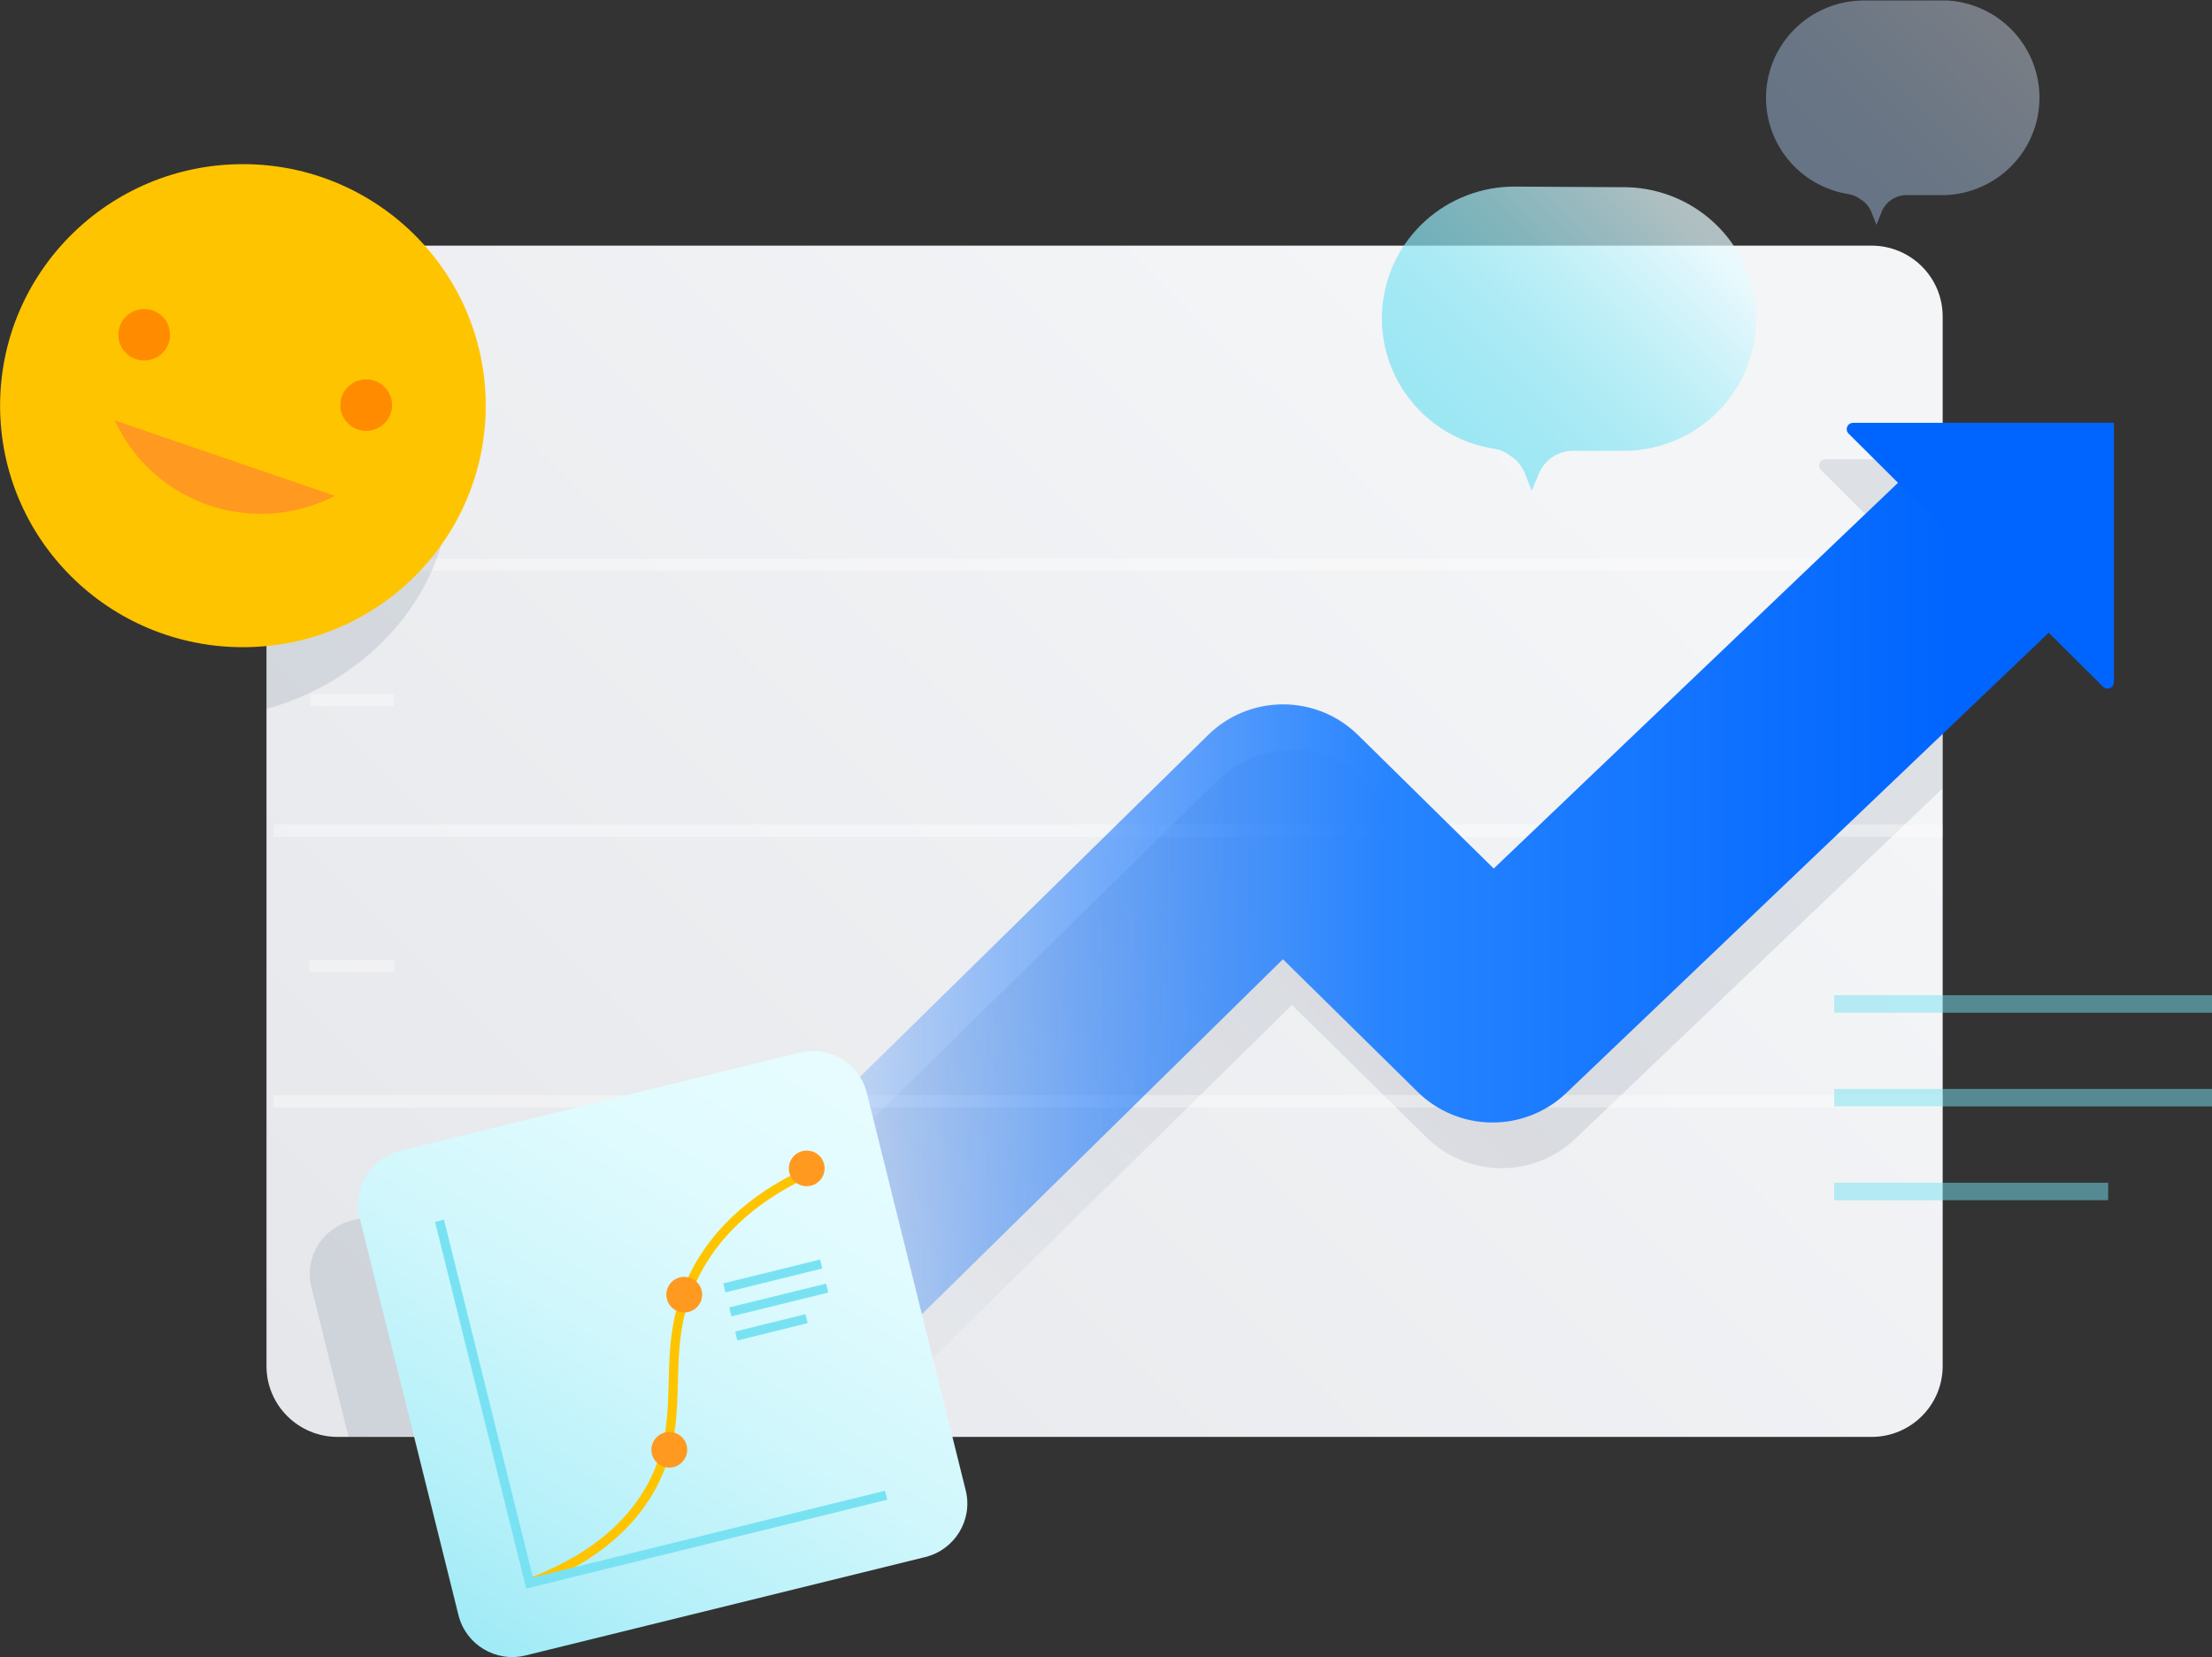 <svg width="347" height="260" viewBox="0 0 347 260" fill="none" xmlns="http://www.w3.org/2000/svg">
<rect x="0" y="0" width="347" height="260" fill="#333333" stroke="none"/>
<g clip-path="url(#clip0_217_1472)">
<path d="M293.582 38.538H52.972C46.804 38.538 41.805 43.511 41.805 49.647V214.333C41.805 220.469 46.804 225.442 52.972 225.442H293.582C299.75 225.442 304.749 220.469 304.749 214.333V49.647C304.749 43.511 299.75 38.538 293.582 38.538Z" fill="url(#paint0_linear_217_1472)"/>
<g opacity="0.1">
<path d="M112.52 239.543C109.2 239.555 105.952 238.582 103.19 236.75C100.427 234.917 98.277 232.308 97.012 229.254C95.748 226.2 95.426 222.841 96.089 219.604C96.752 216.368 98.369 213.402 100.734 211.084L190.963 122.47C194.091 119.392 198.313 117.665 202.713 117.665C207.113 117.665 211.335 119.392 214.463 122.47L235.761 143.428L304.692 77.648V123.73L247.129 178.659C243.985 181.661 239.786 183.321 235.428 183.286C231.07 183.252 226.898 181.524 223.802 178.473L202.677 157.672L124.263 234.776C121.13 237.839 116.912 239.551 112.52 239.543Z" fill="url(#paint1_linear_217_1472)"/>
<path d="M286.372 72.065C286.109 72.065 285.857 72.169 285.67 72.354C285.484 72.54 285.379 72.791 285.379 73.053C285.378 73.183 285.403 73.312 285.452 73.433C285.501 73.553 285.575 73.662 285.667 73.754L304.836 92.823L304.764 72.065H286.372Z" fill="#091E42"/>
</g>
<path opacity="0.7" d="M48.669 88.614H304.735" stroke="white" stroke-opacity="0.5" stroke-width="1.89" stroke-miterlimit="10"/>
<path opacity="0.7" d="M42.927 130.315H304.735" stroke="white" stroke-opacity="0.5" stroke-width="1.94" stroke-miterlimit="10"/>
<path opacity="0.7" d="M42.927 172.775H304.735" stroke="white" stroke-opacity="0.5" stroke-width="1.94" stroke-miterlimit="10"/>
<path opacity="0.7" d="M48.511 151.545H61.908" stroke="white" stroke-opacity="0.5" stroke-width="1.94" stroke-miterlimit="10"/>
<path opacity="0.7" d="M48.669 109.858H61.764" stroke="white" stroke-opacity="0.5" stroke-width="1.89" stroke-miterlimit="10"/>
<path opacity="0.7" d="M48.669 68.014H61.764" stroke="white" stroke-opacity="0.5" stroke-width="1.89" stroke-miterlimit="10"/>
<path d="M111.081 232.385C107.764 232.39 104.521 231.414 101.763 229.58C99.006 227.746 96.859 225.138 95.595 222.087C94.332 219.036 94.009 215.68 94.668 212.447C95.326 209.213 96.937 206.247 99.295 203.926L189.524 115.312C192.652 112.234 196.874 110.508 201.274 110.508C205.674 110.508 209.896 112.234 213.024 115.312L234.322 136.27L301.137 72.509C304.359 69.577 308.607 68.015 312.971 68.157C317.336 68.299 321.471 70.134 324.493 73.27C327.516 76.406 329.185 80.593 329.145 84.937C329.104 89.281 327.357 93.437 324.277 96.516L245.705 171.487C242.56 174.488 238.361 176.149 234.003 176.114C229.645 176.079 225.473 174.352 222.378 171.301L201.252 150.5L122.824 227.618C119.691 230.681 115.473 232.394 111.081 232.385Z" fill="url(#paint2_linear_217_1472)"/>
<path d="M290.69 66.339C290.426 66.339 290.174 66.443 289.988 66.628C289.801 66.813 289.697 67.064 289.697 67.326C289.695 67.457 289.72 67.586 289.769 67.706C289.819 67.827 289.892 67.936 289.985 68.028L329.89 107.725C329.981 107.824 330.092 107.903 330.216 107.957C330.34 108.011 330.474 108.039 330.609 108.039C330.744 108.039 330.878 108.011 331.002 107.957C331.126 107.903 331.237 107.824 331.329 107.725C331.421 107.636 331.494 107.529 331.543 107.411C331.593 107.293 331.618 107.166 331.616 107.038V66.339H290.69Z" fill="#0065FF"/>
<path opacity="0.7" d="M241.402 74.341C241.83 73.271 242.573 72.354 243.533 71.711C244.493 71.067 245.626 70.727 246.784 70.734H255.102C260.523 70.627 265.689 68.418 269.497 64.577C273.304 60.736 275.453 55.568 275.485 50.173C275.517 44.779 273.429 39.586 269.667 35.7C265.905 31.815 260.766 29.546 255.346 29.376L237.79 29.276C232.54 29.221 227.463 31.144 223.58 34.658C219.696 38.173 217.292 43.019 216.851 48.224C216.41 53.428 217.965 58.606 221.203 62.718C224.441 66.829 229.122 69.57 234.307 70.39C235.142 70.517 235.938 70.825 236.639 71.292L237.085 71.607C238.05 72.259 238.792 73.188 239.215 74.269L240.28 77.004L241.402 74.341Z" fill="url(#paint3_linear_217_1472)"/>
<path opacity="0.4" d="M295.165 33.27C295.479 32.478 296.027 31.801 296.736 31.325C297.445 30.85 298.282 30.599 299.137 30.607H305.282C309.214 30.425 312.925 28.749 315.652 25.924C318.378 23.1 319.911 19.343 319.935 15.428C319.959 11.512 318.472 7.737 315.781 4.88C313.089 2.022 309.398 0.302 305.469 0.072H292.517C288.647 0.044 284.908 1.469 282.048 4.064C279.188 6.659 277.418 10.231 277.091 14.068C276.764 17.905 277.904 21.723 280.283 24.76C282.663 27.797 286.107 29.829 289.927 30.449C290.545 30.547 291.134 30.776 291.654 31.122L291.985 31.351C292.694 31.811 293.247 32.475 293.568 33.255L294.359 35.274L295.165 33.27Z" fill="url(#paint4_linear_217_1472)"/>
<path opacity="0.1" d="M41.805 51.207C41.805 51.207 75.623 67.083 68.787 86.882C64.47 99.25 53.605 108.011 41.805 111.218V51.207Z" fill="#091E42"/>
<path opacity="0.1" d="M54.684 225.428L48.842 201.965C48.29 199.736 48.65 197.381 49.842 195.416C51.035 193.451 52.963 192.037 55.202 191.486L117.816 176.082C118.924 175.8 120.078 175.74 121.21 175.906C122.342 176.071 123.43 176.459 124.41 177.046C125.39 177.634 126.243 178.409 126.92 179.328C127.596 180.246 128.082 181.289 128.35 182.395L138.855 224.684L54.684 225.428Z" fill="#091E42"/>
<path d="M125.451 165.139L62.757 180.573C58.098 181.721 55.255 186.408 56.408 191.044L71.923 253.411C73.076 258.047 77.789 260.875 82.449 259.727L145.142 244.293C149.802 243.146 152.645 238.458 151.492 233.822L135.977 171.455C134.823 166.82 130.111 163.992 125.451 165.139Z" fill="url(#paint5_linear_217_1472)"/>
<path d="M83.077 248.361C94.978 243.823 100.187 237.424 102.734 232.213C107.972 221.448 103.31 212.63 108.361 201.249C112.419 192.144 120.219 186.933 126.436 184.07" stroke="#FFC400" stroke-width="1.45" stroke-miterlimit="10"/>
<path d="M68.945 191.529L83.077 248.362L139.013 234.59" stroke="#79E2F2" stroke-width="1.45" stroke-miterlimit="10"/>
<path d="M126.551 186.103C128.101 186.103 129.357 184.853 129.357 183.312C129.357 181.77 128.101 180.52 126.551 180.52C125.001 180.52 123.745 181.77 123.745 183.312C123.745 184.853 125.001 186.103 126.551 186.103Z" fill="#FF991F"/>
<path d="M107.339 205.916C108.889 205.916 110.146 204.666 110.146 203.124C110.146 201.583 108.889 200.333 107.339 200.333C105.79 200.333 104.533 201.583 104.533 203.124C104.533 204.666 105.79 205.916 107.339 205.916Z" fill="#FF991F"/>
<path d="M104.994 230.252C106.543 230.252 107.8 229.002 107.8 227.461C107.8 225.919 106.543 224.669 104.994 224.669C103.444 224.669 102.188 225.919 102.188 227.461C102.188 229.002 103.444 230.252 104.994 230.252Z" fill="#FF991F"/>
<path d="M113.628 202.065L128.824 198.314" stroke="#79E2F2" stroke-width="1.45" stroke-miterlimit="10"/>
<path d="M114.563 205.83L129.76 202.094" stroke="#79E2F2" stroke-width="1.45" stroke-miterlimit="10"/>
<path d="M115.499 209.609L126.522 206.889" stroke="#79E2F2" stroke-width="1.45" stroke-miterlimit="10"/>
<path d="M38.106 101.541C59.144 101.541 76.198 84.575 76.198 63.647C76.198 42.719 59.144 25.754 38.106 25.754C17.069 25.754 0.014 42.719 0.014 63.647C0.014 84.575 17.069 101.541 38.106 101.541Z" fill="#FFC400"/>
<path d="M22.622 56.561C24.863 56.561 26.68 54.754 26.68 52.524C26.68 50.294 24.863 48.487 22.622 48.487C20.381 48.487 18.564 50.294 18.564 52.524C18.564 54.754 20.381 56.561 22.622 56.561Z" fill="#FF8B00"/>
<path d="M57.447 67.598C59.688 67.598 61.505 65.791 61.505 63.561C61.505 61.332 59.688 59.524 57.447 59.524C55.206 59.524 53.389 61.332 53.389 63.561C53.389 65.791 55.206 67.598 57.447 67.598Z" fill="#FF8B00"/>
<path d="M18.003 65.966C19.378 68.962 21.333 71.658 23.756 73.902C26.179 76.145 29.022 77.892 32.124 79.042C35.226 80.192 38.525 80.722 41.833 80.604C45.141 80.485 48.393 79.719 51.403 78.349L52.54 77.791L18.003 65.966Z" fill="#FF991F"/>
<path d="M287.74 157.515H347" stroke="#79E2F2" stroke-opacity="0.5" stroke-width="2.74" stroke-miterlimit="10"/>
<path d="M287.74 172.217H347" stroke="#79E2F2" stroke-opacity="0.5" stroke-width="2.74" stroke-miterlimit="10"/>
<path d="M287.74 186.933H330.71" stroke="#79E2F2" stroke-opacity="0.5" stroke-width="2.74" stroke-miterlimit="10"/>
</g>
<defs>
<linearGradient id="paint0_linear_217_1472" x1="-8.131" y1="312.438" x2="239.211" y2="63.801" gradientUnits="userSpaceOnUse">
<stop stop-color="#DFE1E5"/>
<stop offset="1" stop-color="#F4F5F7"/>
</linearGradient>
<linearGradient id="paint1_linear_217_1472" x1="117.931" y1="251.797" x2="297.918" y2="70.867" gradientUnits="userSpaceOnUse">
<stop offset="0.08" stop-color="#091E42" stop-opacity="0"/>
<stop offset="0.53" stop-color="#091E42"/>
<stop offset="0.9" stop-color="#091E42"/>
</linearGradient>
<linearGradient id="paint2_linear_217_1472" x1="94.374" y1="150.142" x2="329.458" y2="150.142" gradientUnits="userSpaceOnUse">
<stop offset="0.08" stop-color="#0065FF" stop-opacity="0"/>
<stop offset="0.53" stop-color="#2684FF"/>
<stop offset="0.9" stop-color="#0065FF"/>
</linearGradient>
<linearGradient id="paint3_linear_217_1472" x1="215.816" y1="80.253" x2="262.999" y2="32.823" gradientUnits="userSpaceOnUse">
<stop offset="0.27" stop-color="#79E2F2"/>
<stop offset="0.39" stop-color="#7EE3F3"/>
<stop offset="0.54" stop-color="#8EE7F4"/>
<stop offset="0.7" stop-color="#A7EDF7"/>
<stop offset="0.88" stop-color="#CAF5FC"/>
<stop offset="1" stop-color="#E6FCFF"/>
</linearGradient>
<linearGradient id="paint4_linear_217_1472" x1="276.256" y1="37.636" x2="311.128" y2="2.581" gradientUnits="userSpaceOnUse">
<stop offset="0.27" stop-color="#B2D4FF"/>
<stop offset="0.48" stop-color="#B7D7FF"/>
<stop offset="0.73" stop-color="#C7DFFF"/>
<stop offset="1" stop-color="#DEEBFF"/>
</linearGradient>
<linearGradient id="paint5_linear_217_1472" x1="58.993" y1="286.591" x2="128.73" y2="170.381" gradientUnits="userSpaceOnUse">
<stop stop-color="#79E2F2"/>
<stop offset="0.13" stop-color="#8FE7F5"/>
<stop offset="0.39" stop-color="#B5F0F9"/>
<stop offset="0.63" stop-color="#D0F7FC"/>
<stop offset="0.84" stop-color="#E0FBFE"/>
<stop offset="1" stop-color="#E6FCFF"/>
</linearGradient>
<clipPath id="clip0_217_1472">
<rect width="347" height="260" fill="white"/>
</clipPath>
</defs>
</svg>
